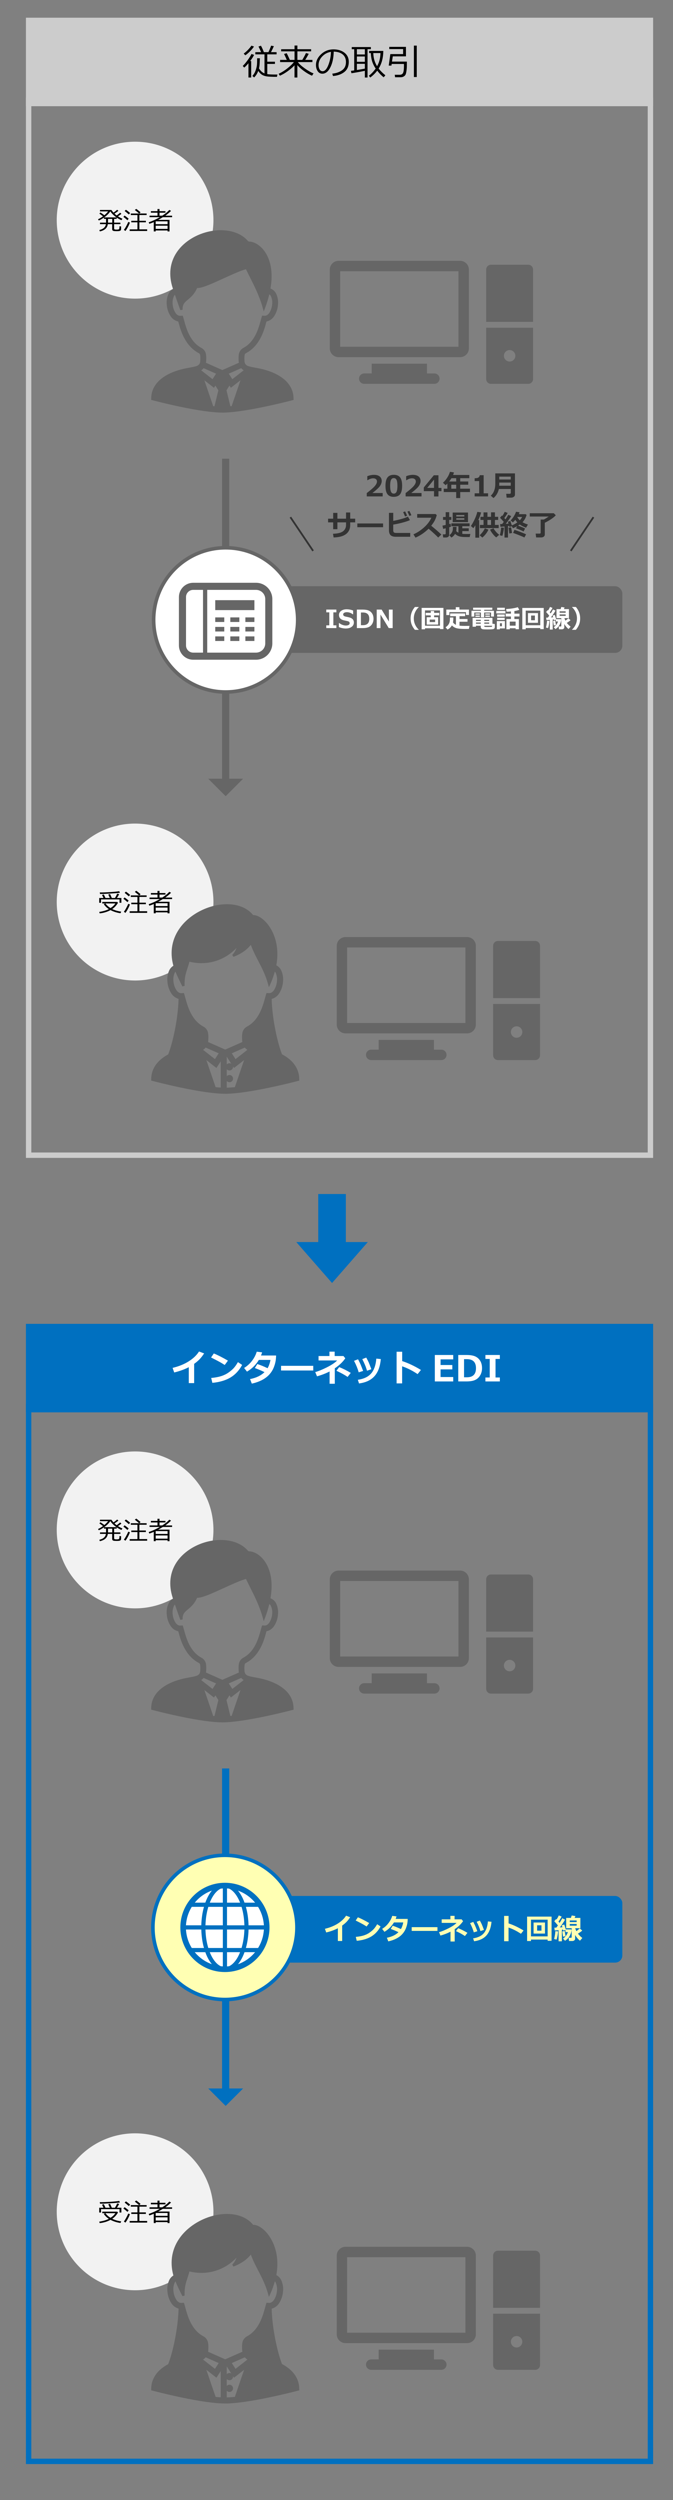 <?xml version="1.0" encoding="UTF-8"?>
<svg id="_レイヤー_1" data-name="レイヤー 1" xmlns="http://www.w3.org/2000/svg" viewBox="0 0 375 1391.13">
  <rect x="0" y="0" width="375" height="1391.13" fill="#808080" stroke="none"/>
  <defs>
    <style>
      .cls-1 {
        fill: #ccc;
      }

      .cls-1, .cls-2, .cls-3, .cls-4, .cls-5, .cls-6, .cls-7, .cls-8, .cls-9 {
        stroke-miterlimit: 10;
      }

      .cls-1, .cls-4, .cls-5, .cls-9 {
        stroke-width: 3px;
      }

      .cls-1, .cls-5 {
        stroke: #ccc;
      }

      .cls-10, .cls-9 {
        fill: #0070c0;
      }

      .cls-11, .cls-2 {
        fill: #fff;
      }

      .cls-12 {
        fill: #333;
      }

      .cls-2, .cls-7 {
        stroke-width: 2px;
      }

      .cls-2, .cls-8 {
        stroke: #666;
      }

      .cls-3 {
        stroke: #333;
      }

      .cls-3, .cls-4, .cls-5, .cls-6, .cls-8 {
        fill: none;
      }

      .cls-4, .cls-6, .cls-7, .cls-9 {
        stroke: #0070c0;
      }

      .cls-13, .cls-7 {
        fill: #ffffb3;
      }

      .cls-6, .cls-8 {
        stroke-width: 4px;
      }

      .cls-14 {
        fill: #666;
      }

      .cls-15 {
        fill: #f2f2f2;
      }
    </style>
  </defs>
  <rect class="cls-14" x="144.3" y="326.2" width="202.47" height="37.09" rx="4" ry="4"/>
  <rect class="cls-1" x="15.95" y="11.35" width="346.47" height="46.25"/>
  <rect class="cls-5" x="15.95" y="55.85" width="346.47" height="586.95"/>
  <g>
    <path d="M138.44,43.13v-7.96c-.88,1.06-1.67,1.88-2.36,2.44l-.82-.92c.83-.78,1.73-1.84,2.71-3.18s1.7-2.5,2.16-3.47l1.44,.5c-.47,.99-1.2,2.13-2.18,3.43h.57v9.16h-1.51Zm-1.76-12.36l-.88-.94c.98-.74,1.85-1.53,2.63-2.37,.78-.85,1.33-1.53,1.66-2.06l1.43,.49c-.57,.87-1.32,1.77-2.27,2.72s-1.8,1.67-2.57,2.16Zm7.63,7.28c.83,1.4,1.85,2.34,3.07,2.81v-10.62h-5.1v-1.22h3.22c-.54-1.26-1.03-2.31-1.47-3.14l1.37-.45c.48,.83,1.03,2.03,1.64,3.59h2.53c.66-1.41,1.17-2.62,1.5-3.61l1.53,.28c-.5,1.15-1.04,2.26-1.6,3.33h3.11v1.22h-5.18v4.1h4.26v1.23h-4.26v5.67c.44,.07,.95,.12,1.55,.16s1.26,.06,1.99,.07c.73,0,1.43,0,2.12,0l-.28,1.29c-2.78,0-4.73-.09-5.85-.28s-2.04-.55-2.76-1.08c-.72-.53-1.32-1.18-1.8-1.95-.51,1.43-1.28,2.64-2.3,3.65l-.97-.85c.46-.51,.86-1.05,1.18-1.64s.62-1.32,.88-2.19c.26-.88,.42-1.64,.49-2.3,.07-.66,.1-1.6,.1-2.82v-.88h1.51c-.06,2.03-.12,3.34-.19,3.93s-.17,1.15-.29,1.7Z"/>
    <path d="M155.95,42.13l-.69-1.07c1.72-.79,3.39-1.84,5.01-3.13,1.62-1.29,2.77-2.42,3.47-3.38h-7.66v-1.22h3.73c-.7-1.57-1.21-2.67-1.53-3.29l1.47-.44c.41,.78,.99,2.02,1.75,3.73h2.62v-4.76h-7.45v-1.18h7.45v-2.06h1.59v2.06h7.65v1.18h-7.65v4.76h2.73c.9-1.5,1.59-2.78,2.04-3.82l1.54,.43c-.52,1.02-1.17,2.15-1.94,3.39h4v1.22h-8.11c.66,.97,1.94,2.13,3.83,3.49,1.89,1.35,3.53,2.29,4.91,2.8l-.86,1.3c-1.47-.63-2.99-1.52-4.57-2.67-1.57-1.15-2.77-2.24-3.59-3.27v6.94h-1.59v-6.8c-1.04,1.11-2.31,2.2-3.8,3.28-1.49,1.08-2.95,1.92-4.36,2.51Z"/>
    <path d="M185.54,42.29l-.38-1.32c2.1-.19,3.89-.8,5.38-1.83,1.49-1.03,2.23-2.56,2.23-4.61,0-1.82-.6-3.23-1.8-4.23s-2.88-1.52-5.02-1.58c-.07,3.5-.7,6.43-1.88,8.77s-2.67,3.52-4.45,3.52c-1.11,0-1.98-.47-2.61-1.41-.63-.94-.95-2.09-.95-3.44,0-2.23,.96-4.24,2.89-6.02,1.93-1.78,4.21-2.67,6.85-2.67,2.48,0,4.53,.62,6.13,1.86s2.41,2.93,2.41,5.08c0,2.45-.81,4.32-2.43,5.62-1.62,1.3-3.74,2.05-6.35,2.27Zm-1.13-13.44c-1.89,.29-3.51,1.14-4.87,2.56-1.36,1.42-2.04,3.03-2.04,4.82,0,.95,.2,1.76,.6,2.42,.4,.66,.95,.99,1.66,.99,1.22,0,2.28-1.14,3.18-3.41s1.4-4.74,1.47-7.38Z"/>
    <path d="M203.3,39.39c-2.33,.5-4.82,.95-7.47,1.36l-.28-1.32c.4-.04,1-.13,1.82-.25v-11.81h-1.37v-1.18h10.65v1.18h-1.86v15.77h-1.49v-3.75Zm-4.44-12.02v2.94h4.44v-2.94h-4.44Zm0,4.06v2.96h4.44v-2.96h-4.44Zm0,7.52c1.77-.28,3.25-.54,4.44-.77v-2.67h-4.44v3.44Zm12.13-.79c1.06,1.35,2.31,2.6,3.74,3.73l-.94,1.12c-1.24-.95-2.45-2.18-3.6-3.7-1.07,1.43-2.37,2.7-3.89,3.83l-.75-1.01c1.33-1,2.6-2.32,3.79-3.98-.71-1-1.31-2.15-1.8-3.47s-.8-3.04-.93-5.15h-.93v-1.2h7.9c-.03,3.83-.89,7.11-2.6,9.83Zm-.88-1.32c1.19-2.08,1.83-4.51,1.9-7.31h-4.01c.08,2.79,.79,5.22,2.11,7.31Z"/>
    <path d="M220.15,43l-.19-1.39h2.75c.9,0,1.53-.34,1.87-1.03,.34-.69,.51-2,.51-3.95,0-.1,0-.45-.02-1.04h-6.84l-.12,.92h-1.51l.9-6.41h7.12v-2.79h-7.72v-1.23h9.3v5.28h-7.34l-.45,2.92h8.3c0,1.48-.01,2.58-.04,3.32-.03,.74-.12,1.53-.27,2.39s-.34,1.45-.57,1.78c-.22,.33-.56,.61-1.01,.85-.45,.24-.96,.36-1.52,.36h-3.15Zm10.48-.14V25.38h1.59v17.49h-1.59Z"/>
  </g>
  <circle class="cls-15" cx="75.27" cy="122.51" r="43.66"/>
  <g>
    <path d="M55.64,128.78l-.29-.79c2.2-.51,3.42-1.6,3.67-3.27h-3.29v-.83h3.36c0-.12,0-.29,0-.51v-1.59h-1.16v-.74c-.98,.69-1.94,1.24-2.87,1.65l-.44-.7c.97-.43,1.9-.98,2.79-1.63-.44-.35-1.12-.85-2.04-1.5l.6-.64c1.03,.7,1.76,1.21,2.19,1.55,.92-.79,1.62-1.51,2.08-2.15h-4.53v-.8h6.37c.25,.42,.64,.92,1.16,1.48,.8-.52,1.47-1.05,2.02-1.59l.71,.58c-.52,.45-1.25,.97-2.18,1.57,.41,.39,.82,.74,1.22,1.03,.89-.66,1.53-1.17,1.91-1.55l.73,.62c-.47,.41-1.12,.88-1.93,1.42,.76,.49,1.6,.93,2.51,1.32l-.57,.81c-.88-.36-1.76-.85-2.65-1.45v.72h-1.42v2.1h3.5v.83h-3.5v2.44c0,.22,.08,.38,.25,.47,.17,.09,.54,.14,1.11,.14s.97-.04,1.14-.12,.29-.22,.37-.42c.07-.2,.11-.65,.11-1.34l.9,.1v1.49c0,.32-.1,.57-.29,.75-.19,.18-.46,.29-.82,.34-.35,.04-.8,.06-1.34,.06-.25,0-.65-.01-1.19-.04-.54-.03-.9-.15-1.07-.35-.17-.2-.26-.48-.26-.82v-2.69h-2.43c-.28,2.13-1.77,3.48-4.47,4.05Zm2.42-7.8h6.84c-1.52-1.07-2.66-2.2-3.44-3.4-.7,1.13-1.84,2.26-3.4,3.4Zm2.12,.81v1.73c0,.09,0,.21,0,.37h2.37v-2.1h-2.36Z"/>
    <path d="M70.98,122.55c-.56-.56-1.3-1.18-2.23-1.86l.68-.74c.91,.64,1.66,1.23,2.26,1.76l-.7,.84Zm-1.09,5.98l-.87-.62c.36-.43,.79-1.1,1.28-2,.49-.9,.88-1.7,1.16-2.41l.92,.33c-.2,.64-.54,1.43-1.04,2.37s-.98,1.72-1.45,2.32Zm1.89-9.19c-.85-.77-1.63-1.41-2.32-1.93l.72-.7c.92,.65,1.69,1.26,2.32,1.83l-.72,.8Zm.47,9.19v-.9h4.33v-3.92h-3.42v-.85h3.42v-3.2h-3.7v-.85h4.61c-.35-.35-1.14-1-2.36-1.96l.79-.63c.6,.42,1.41,1.06,2.41,1.91l-.75,.67h4.12v.85h-4.04v3.2h3.61v.85h-3.61v3.92h4.34v.9h-9.75Z"/>
    <path d="M93.38,128.24h-6.63v.54h-1.07v-5.18c-.71,.31-1.53,.62-2.46,.94l-.37-.83c2.11-.72,4.19-1.68,6.24-2.87h-5.76v-.83h4.43v-1.66h-3.68v-.85h3.68v-1.2h1.11v1.2h3.32v.85h-3.32v1.66h1.56c1.74-1.13,3.04-2.2,3.91-3.21l.96,.54c-.69,.72-1.7,1.58-3.03,2.56l-.16,.12h3.78v.83h-5.16c-.97,.6-1.84,1.1-2.62,1.51h6.34v6.43h-1.08v-.54Zm0-3.49v-1.6h-6.63v1.6h6.63Zm-6.63,2.63h6.63v-1.8h-6.63v1.8Z"/>
  </g>
  <circle class="cls-15" cx="75.27" cy="501.93" r="43.66"/>
  <g>
    <path d="M61.6,506.4c-1.82,1-3.84,1.61-6.05,1.84l-.26-.81c2.17-.33,3.96-.85,5.37-1.57-1.15-.73-2.09-1.65-2.83-2.76l.76-.38h-1.59v-.85h8.24l.51,.44c-.81,1.44-1.88,2.62-3.22,3.53,1.45,.7,3.13,1.18,5.04,1.44l-.47,.88c-2.01-.29-3.85-.87-5.52-1.74Zm-3.94-6.73c-.37-.82-.64-1.37-.81-1.65l.96-.34c.37,.71,.69,1.38,.96,2h2.47s-.31-.67-.9-1.91l.98-.29c.25,.53,.58,1.26,1,2.2h1.73c.48-.77,.9-1.57,1.25-2.41l1.1,.31c-.45,.83-.88,1.52-1.27,2.1h2.5v2.67h-1.03v-1.89h-10.31v1.89h-1v-2.67h2.34Zm-1.91-2.23l-.17-.85c1.42,.03,3.32-.03,5.72-.18,2.4-.15,4.1-.32,5.12-.52l.4,.89c-.86,.12-2.65,.27-5.37,.43-2.73,.16-4.59,.24-5.61,.24h-.09Zm5.82,7.85c1.21-.74,2.11-1.6,2.71-2.58h-5.53c.67,.98,1.61,1.84,2.82,2.58Z"/>
    <path d="M70.98,501.98c-.56-.56-1.3-1.18-2.23-1.86l.68-.74c.91,.64,1.66,1.23,2.26,1.76l-.7,.84Zm-1.09,5.98l-.87-.62c.36-.43,.79-1.1,1.28-2,.49-.9,.88-1.7,1.16-2.41l.92,.33c-.2,.64-.54,1.43-1.04,2.37s-.98,1.72-1.45,2.32Zm1.89-9.19c-.85-.77-1.63-1.41-2.32-1.93l.72-.7c.92,.65,1.69,1.26,2.32,1.83l-.72,.8Zm.47,9.19v-.9h4.33v-3.92h-3.42v-.85h3.42v-3.2h-3.7v-.85h4.61c-.35-.35-1.14-1-2.36-1.96l.79-.63c.6,.42,1.41,1.06,2.41,1.91l-.75,.67h4.12v.85h-4.04v3.2h3.61v.85h-3.61v3.92h4.34v.9h-9.75Z"/>
    <path d="M93.38,507.67h-6.63v.54h-1.07v-5.18c-.71,.31-1.53,.62-2.46,.94l-.37-.83c2.11-.72,4.19-1.68,6.24-2.87h-5.76v-.83h4.43v-1.66h-3.68v-.85h3.68v-1.2h1.11v1.2h3.32v.85h-3.32v1.66h1.56c1.74-1.13,3.04-2.2,3.91-3.21l.96,.54c-.69,.72-1.7,1.58-3.03,2.56l-.16,.12h3.78v.83h-5.16c-.97,.6-1.84,1.1-2.62,1.51h6.34v6.43h-1.08v-.54Zm0-3.49v-1.6h-6.63v1.6h6.63Zm-6.63,2.63h6.63v-1.8h-6.63v1.8Z"/>
  </g>
  <g>
    <path class="cls-14" d="M123.84,229.58c-5.37,0-13.46-1.14-24.06-3.38-7.85-1.66-14.23-3.34-14.29-3.36l-1.27-.34,.05-1.31c.14-4.01,2.07-7.62,5.58-10.43,2.77-2.22,6.43-3.95,10.89-5.15,1.85-.5,3.53-.8,5.01-1.07,1.43-.26,2.67-.49,3.58-.8,.71-.2,1.29-.58,1.72-1.12,.38-.52,.56-1.31,.57-2.45,.05-.92,.01-1.82-.12-2.7-.07-.43-.36-.8-.78-.97-7.81-4.2-10.14-12.93-11.26-17.13l-.13-.48c-1.75-.37-3.29-1.42-4.26-2.94-1.22-1.85-1.96-4-2.13-6.21-.27-2.14,.07-4.34,.99-6.32,.56-1.1,1.42-1.99,2.48-2.56-.23-.71-.43-1.37-.58-1.9-2.01-7.25-.83-14.04,3.41-19.64,5.14-6.78,14.45-11.19,23.72-11.22,6.56,0,11.93,2.15,15.24,6.06,.17,.08,.34,.17,.51,.26h.07c2.03,0,5.18,1.18,7.94,4.5,2.41,2.91,6.1,9.55,3.99,21.63,1.37,.52,2.5,1.53,3.16,2.86,.93,2,1.28,4.2,1,6.37-.17,2.18-.91,4.34-2.13,6.19-.97,1.51-2.51,2.57-4.26,2.93l-.13,.48c-1.12,4.2-3.45,12.94-11.2,17.1-.48,.2-.77,.57-.84,1.01-.13,.87-.17,1.77-.12,2.66,0,1.18,.19,1.96,.59,2.51,.41,.51,1,.9,1.66,1.08,.95,.33,2.19,.56,3.62,.82,1.48,.27,3.16,.58,5.01,1.07,4.46,1.2,8.13,2.93,10.89,5.15,3.51,2.81,5.44,6.42,5.58,10.44l.05,1.31-1.27,.33c-.06,.02-6.49,1.7-14.38,3.36-10.66,2.24-18.78,3.38-24.15,3.38Zm-4.34-3.5l2.17-8.88-1.65-2.63-.79,1.22-5.36-4.19,4.93,14.42c.24,.02,.47,.04,.7,.06Zm8.86-.02c.23-.02,.47-.04,.71-.07l4.93-14.4-5.36,4.19-.79-1.22-1.65,2.63,2.16,8.86Zm-9.94-15.07l1.98-3.06-6.93-3.06c-.4,.46-.86,.86-1.37,1.19l6.32,4.94Zm11.03,0l6.32-4.94c-.51-.32-.98-.72-1.37-1.19l-6.93,3.06,1.98,3.06Zm-5.51-5.09l9.15-4.04c-.09-.56-.14-1.12-.14-1.68-.07-1.1-.01-2.24,.19-3.37,.34-1.42,1.25-2.58,2.51-3.24,6.37-3.43,8.39-10.8,9.6-15.21,.15-.55,.29-1.05,.42-1.48l.37-1.24,1.44,.07c.99,0,1.82-.52,2.59-1.63,.88-1.38,1.43-2.99,1.57-4.65,.2-1.58-.03-3.15-.67-4.57-.19-.45-.51-.83-.91-1.08-.64,2.61-1.44,5.19-2.4,7.7l-.71,1.86-.52-1.92c-1.76-6.47-4.8-12.47-7.24-17.3-.78-1.55-1.53-3.02-2.13-4.32-3.1,.82-7.85,3-12.46,5.1-6.04,2.76-11.74,5.37-14.47,5.37,0,0-.2,0-.29,0-1.52,3.44-3.49,5.09-5.1,6.43-1.87,1.56-3.11,2.6-2.99,5.63l-1.26,.25s-1.64-4.49-3.02-8.54c-.25,.23-.45,.51-.59,.83-.63,1.43-.86,3-.67,4.55,.14,1.68,.68,3.3,1.58,4.7,.76,1.09,1.59,1.61,2.58,1.61l1.45-.07,.37,1.24c.13,.43,.27,.93,.42,1.48,1.21,4.41,3.23,11.79,9.61,15.22,1.25,.65,2.16,1.81,2.49,3.19,.2,1.17,.27,2.32,.19,3.45,0,.53-.04,1.08-.14,1.63l9.15,4.04Z"/>
    <path class="cls-14" d="M122.99,128.74c-14.54,.05-31.65,11.52-26.51,30.04,.18,.66,.45,1.51,.74,2.42-1.17,.48-2.12,1.37-2.69,2.5-.87,1.87-1.2,3.95-.93,6,.17,2.11,.87,4.15,2.03,5.92,.95,1.48,2.49,2.47,4.23,2.72,1.08,3.9,3.06,13.25,11.12,17.58,.62,.26,1.06,.81,1.17,1.48,.13,.93,.18,1.86,.12,2.8,0,1.41-.28,2.27-.71,2.86-.52,.64-1.22,1.11-2.02,1.32-1.91,.67-4.98,.91-8.64,1.89-3.78,1.01-7.64,2.61-10.66,5.03-3.02,2.42-5.19,5.73-5.34,9.95l-.03,.79,.77,.2s6.34,1.68,14.26,3.35c7.92,1.68,17.41,3.36,23.92,3.36s16.04-1.69,24.01-3.36c7.97-1.68,14.35-3.35,14.35-3.35l.77-.2-.03-.79c-.15-4.22-2.32-7.53-5.34-9.95-3.02-2.42-6.88-4.01-10.66-5.03-3.66-.98-6.73-1.22-8.64-1.89-.79-.22-1.5-.68-2.02-1.32-.43-.59-.71-1.44-.71-2.86-.05-.93-.01-1.87,.12-2.8,.11-.66,.55-1.22,1.17-1.48,8.06-4.33,10.04-13.68,11.12-17.58,1.74-.25,3.29-1.24,4.24-2.72,1.17-1.77,1.86-3.8,2.03-5.92,.26-2.05-.06-4.13-.93-6-.67-1.34-1.88-2.32-3.32-2.7,3.49-18.72-6.59-26.16-11.42-25.93-.25-.13-.51-.26-.76-.39-3.39-4.08-8.9-5.96-14.83-5.94Zm14.44,20.31c2.39,5.27,7.21,13.29,9.63,22.21,1.04-2.73,1.9-5.52,2.55-8.36,.88,.24,1.61,.87,1.95,1.71,.68,1.53,.93,3.22,.72,4.89-.14,1.77-.72,3.48-1.68,4.97-.9,1.28-1.96,1.97-3.32,1.9l-.78-.04-.22,.75c-1.16,3.85-2.89,13.08-10.34,17.08-1.09,.57-1.88,1.58-2.17,2.77-.19,1.08-.25,2.17-.18,3.26,0,.69,.07,1.38,.22,2.06l-9.89,4.37-9.89-4.37c.15-.68,.23-1.37,.22-2.06,.07-1.09,.01-2.19-.18-3.26-.29-1.19-1.08-2.2-2.17-2.77-7.45-4.01-9.19-13.23-10.34-17.08l-.22-.75-.78,.04c-1.36,.07-2.42-.62-3.32-1.9-.96-1.49-1.54-3.2-1.68-4.97-.21-1.66,.04-3.36,.72-4.89,.3-.69,.84-1.25,1.53-1.58,1.44,4.29,3.29,9.33,3.29,9.33-.24-6.3,5.19-5.1,8.34-12.81,3.7,1.1,20.75-8.85,27.97-10.5Zm-24.16,55.03l8.09,3.57-2.77,4.3-7.21-5.63-.17-.5c.78-.37,1.46-.92,1.98-1.61,.03-.04,.06-.08,.09-.13Zm21.34,0s.06,.08,.09,.13c.52,.69,1.2,1.25,1.98,1.61l-.17,.5-7.21,5.63-2.77-4.3,8.09-3.57Zm.72,5.68l-5.77,16.85c-.57,.06-1.14,.11-1.69,.16l-2.36-9.67,2.34-3.73,.96,1.48,6.52-5.1Zm-22.77,0l6.52,5.1,.96-1.48,2.34,3.73-2.36,9.68c-.55-.04-1.11-.1-1.68-.15l-5.78-16.88Z"/>
  </g>
  <path class="cls-14" d="M188.61,145.13c-2.67,.03-4.82,2.19-4.85,4.86v43.9c.03,2.67,2.19,4.82,4.86,4.85h67.8c2.67-.03,4.82-2.18,4.85-4.85v-43.9c-.03-2.67-2.18-4.83-4.85-4.86h-67.8Zm84.96,2.18c-1.47,0-2.66,1.19-2.67,2.66h0v29.13h26.13v-29.12c0-1.47-1.19-2.66-2.66-2.67h-20.81Zm-84.03,3.62h65.92v42.02h-65.92v-42.02Zm81.36,31.43v28.56c0,1.47,1.19,2.66,2.66,2.67h20.8c1.47,0,2.66-1.19,2.67-2.66h0v-28.57h-26.13Zm13.07,12.43c1.76,0,3.19,1.43,3.19,3.19s-1.43,3.19-3.19,3.19-3.19-1.43-3.19-3.19c0-1.76,1.43-3.19,3.19-3.19h0Zm-76.86,7.57v5.43h-4.12c-1.6-.02-2.92,1.26-2.94,2.86-.02,1.6,1.26,2.92,2.86,2.94,.03,0,.05,0,.08,0h39.04c1.6,0,2.9-1.29,2.9-2.89,0-1.6-1.29-2.9-2.89-2.9h-4.13v-5.43h-30.79Z"/>
  <path class="cls-14" d="M125.4,608.61c-5.58,0-14-1.18-25.01-3.51-8.16-1.73-14.8-3.48-14.86-3.49l-1.3-.34,.05-1.34c.15-4.17,2.15-7.91,5.79-10.83,1.14-.9,2.36-1.7,3.64-2.38,2.67-6.78,5.51-20,5.79-30.91-1.63-.47-3.06-1.52-3.98-2.94-1.27-1.92-2.03-4.16-2.21-6.45-.28-2.22,.07-4.5,1.03-6.56,.52-1.02,1.31-1.88,2.27-2.48-2.16-7.79-.77-15.25,4.02-21.56,5.77-7.59,16.15-12.68,25.85-12.68h.48c6.04,.11,11.02,2.26,14.09,6.06,.07,0,.13,0,.2,0,2.3,0,5.25,1.84,7.69,4.81,2.29,2.78,7.31,10.54,5.03,23.15,1.15,.59,2.09,1.53,2.67,2.69,.97,2.08,1.32,4.36,1.04,6.61-.18,2.27-.94,4.5-2.21,6.43-.95,1.46-2.42,2.52-4.1,2.97,.29,10.84,3.11,24.01,5.76,30.79,1.33,.7,2.61,1.53,3.79,2.46,3.65,2.92,5.65,6.67,5.8,10.83l.05,1.35-1.3,.34c-.07,.02-6.75,1.77-14.95,3.49-11.08,2.33-19.52,3.51-25.1,3.51Zm.95-3.38c1.32-.03,2.83-.13,4.51-.29l5.16-15.07-5.62,4.39-.56-.86c.01,.08,.02,.16,.02,.24,0,1.11-.9,2.01-2.01,2.01-.59,0-1.12-.26-1.49-.66v3.84c.37-.41,.9-.66,1.49-.66,1.11,0,2.01,.9,2.01,2.01,0,1.11-.9,2.01-2.01,2.01-.59,0-1.12-.26-1.49-.66v3.71Zm-6.21-.28c.99,.1,1.95,.17,2.85,.22v-14.61l-2.39,3.7-5.62-4.39,5.16,15.08Zm6.21-12.65c.37-.41,.9-.66,1.49-.66,.38,0,.74,.11,1.05,.3l-2.54-3.94v4.3Zm4.88-2.96l6.62-5.17c-.55-.34-1.05-.77-1.46-1.26l-7.24,3.2,2.09,3.23Zm-11.46,0l2.09-3.23-7.25-3.2c-.42,.5-.92,.92-1.46,1.26l6.62,5.17Zm5.73-5.31l9.54-4.21c-.1-.58-.15-1.17-.15-1.76-.08-1.14-.01-2.33,.19-3.5,.35-1.47,1.29-2.67,2.59-3.35,6.63-3.57,8.74-11.25,10-15.84,.16-.57,.3-1.09,.43-1.54l.38-1.27,1.48,.07c1.04,0,1.91-.54,2.72-1.7,.92-1.44,1.49-3.12,1.63-4.85,.21-1.64-.04-3.28-.7-4.77-.12-.26-.27-.5-.46-.71-.67,2.43-1.53,4.81-2.57,7.1l-.75,1.64-.47-1.73c-1.36-4.99-3.42-8.96-5.41-12.8-1.48-2.85-3.01-5.79-4.19-9.07-2.25,2.86-5.43,5.05-9.66,6.68l-.7-1.05c1.06-1.12,1.87-2.46,2.37-3.91-4.98,5.35-12.07,8.48-19.44,8.48h-.17c-.34,0-.68,0-1.02-.02-1.88-.08-3.75-.34-5.58-.79-.35,1.35-.73,2.51-1.1,3.64-.91,2.76-1.69,5.14-1.61,9.2,0,.19,0,.39,.02,.59l-1.22,.33s-2.31-4.38-3.88-8.23c-.17,.2-.32,.43-.43,.67-.66,1.48-.9,3.12-.69,4.73,.14,1.76,.71,3.44,1.65,4.9,.8,1.14,1.66,1.68,2.71,1.68l1.48-.07,.38,1.27c.13,.45,.28,.97,.43,1.54,1.26,4.59,3.37,12.27,10.01,15.84,1.29,.67,2.23,1.88,2.58,3.3,.21,1.21,.28,2.4,.2,3.58,0,.55-.04,1.14-.14,1.72l9.54,4.21Z"/>
  <path class="cls-14" d="M192.49,521.41c-2.67,.03-4.82,2.19-4.85,4.86v43.9c.03,2.67,2.19,4.82,4.86,4.85h67.8c2.67-.03,4.82-2.18,4.85-4.85v-43.9c-.03-2.67-2.18-4.83-4.85-4.86h-67.8Zm84.96,2.18c-1.47,0-2.66,1.19-2.67,2.66h0v29.13h26.13v-29.12c0-1.47-1.19-2.66-2.66-2.67h-20.81Zm-84.03,3.62h65.92v42.02h-65.92v-42.02Zm81.36,31.43v28.56c0,1.47,1.19,2.66,2.66,2.67h20.8c1.47,0,2.66-1.19,2.67-2.66h0v-28.57h-26.13Zm13.07,12.43c1.76,0,3.19,1.43,3.19,3.19s-1.43,3.19-3.19,3.19-3.19-1.43-3.19-3.19c0-1.76,1.43-3.19,3.19-3.19h0Zm-76.86,7.57v5.43h-4.12c-1.6-.02-2.92,1.26-2.94,2.86-.02,1.6,1.26,2.92,2.86,2.94,.03,0,.05,0,.08,0h39.04c1.6,0,2.9-1.29,2.9-2.89,0-1.6-1.29-2.9-2.89-2.9h-4.13v-5.43h-30.79Z"/>
  <g>
    <path class="cls-11" d="M187.43,349.5h-5.62v-1.54h1.68v-7.23h-1.68v-1.54h5.62v1.54h-1.68v7.23h1.68v1.54Z"/>
    <path class="cls-11" d="M188.83,348.89v-2.18h.23c.51,.42,1.1,.75,1.76,1s1.3,.37,1.91,.37,1.14-.11,1.53-.34c.39-.23,.58-.54,.58-.95,0-.31-.09-.56-.28-.75s-.53-.34-1.05-.46c-.37-.07-1-.2-1.89-.4-.89-.2-1.57-.55-2.04-1.06-.47-.5-.7-1.15-.7-1.93,0-.93,.4-1.69,1.2-2.28,.8-.59,1.82-.88,3.08-.88s2.47,.23,3.6,.7v2.08h-.23c-.96-.77-2.05-1.16-3.29-1.16-.59,0-1.07,.11-1.45,.33-.38,.22-.57,.52-.57,.9,0,.32,.11,.58,.33,.77,.22,.19,.59,.35,1.11,.47,.52,.1,1.11,.22,1.75,.38,.64,.16,1.12,.33,1.44,.53,.32,.2,.57,.41,.76,.64,.19,.23,.33,.49,.42,.77,.09,.28,.14,.59,.14,.94,0,1-.41,1.81-1.23,2.42-.82,.61-1.9,.92-3.25,.92s-2.6-.27-3.86-.81Z"/>
    <path class="cls-11" d="M198.85,349.5v-10.3h3.22c1.46,0,2.6,.19,3.41,.56,.82,.37,1.46,.95,1.93,1.72s.71,1.73,.71,2.88c0,1.04-.25,1.96-.73,2.79-.49,.82-1.15,1.42-1.97,1.79s-1.93,.56-3.32,.56h-3.25Zm2.26-8.68v7.06h1.11c2.37,0,3.55-1.18,3.55-3.54s-1.18-3.52-3.55-3.52h-1.11Z"/>
    <path class="cls-11" d="M218.79,349.5h-2.17l-4.62-7.55v7.55h-2.09v-10.3h2.73l4.06,6.66v-6.66h2.09v10.3Z"/>
    <path class="cls-11" d="M233.29,350.47h-2.11c-.8-.96-1.38-1.91-1.75-2.84-.43-1.06-.64-2.24-.64-3.53,0-2.34,.8-4.46,2.39-6.35h2.11v.15c-.77,.7-1.39,1.53-1.86,2.49-.57,1.16-.86,2.4-.86,3.71s.29,2.57,.86,3.73c.47,.95,1.09,1.78,1.86,2.49v.15Z"/>
    <path class="cls-11" d="M245.16,349.6h-8.35v.57h-1.87v-11.92h12.14v11.81h-1.92v-.47Zm-8.35-1.43h8.35v-8.52h-8.35v8.52Zm.95-.62v-4.1h2.27v-1.03h-2.84v-1.4h2.84v-1.03h1.86v1.03h2.87v1.4h-2.87v1.03h2.24v4.1h-6.37Zm1.68-1.4h3.01v-1.39h-3.01v1.39Z"/>
    <path class="cls-11" d="M252.6,343.62v.14c0,1.11-.07,1.96-.2,2.54,.4,.61,.95,1.07,1.65,1.38v-4.81h-3.21v-1.52h8.33v1.52h-3.13v1.58h4.45v1.51h-4.45v2.19c.77,.1,1.69,.14,2.77,.14h.4s.4-.01,.4-.01h.4s.4,0,.4,0h.4s.4-.01,.4-.01h.4s-.36,1.7-.36,1.7h-1.05c-1.2,0-2.12,0-2.76-.03-.64-.02-1.35-.08-2.15-.2-.8-.11-1.48-.32-2.04-.62-.57-.3-1.05-.68-1.45-1.14-.59,1.06-1.42,1.83-2.47,2.33l-1.06-1.3c.66-.42,1.16-.86,1.5-1.34,.34-.47,.58-.96,.72-1.46,.14-.5,.21-1.22,.21-2.17,0-.14,0-.28,0-.43h1.92Zm8.7-1.43h-1.67v-1.58h-9.23v1.64h-1.7v-3.06h5.26v-1.33h2.02v1.33h5.31v2.99Z"/>
    <path class="cls-11" d="M275.22,343.09h-1.59v-2.25h-3.85v2.69h-1.81v-2.69h-3.69v2.25h-1.56v-3.23h5.25v-.56h-4.35v-1.16h10.7v1.16h-4.53v.56h5.44v3.23Zm-7.33,5.1h-2.7v.55h-1.85v-4.93h11.05v3.24l1.32,.19v1.66c0,.27-.06,.5-.17,.69-.11,.18-.28,.32-.49,.42-.22,.09-.64,.16-1.26,.19-.62,.03-1.32,.04-2.1,.04-1.38,0-2.25-.03-2.63-.09-.38-.06-.67-.21-.87-.44-.21-.24-.31-.52-.31-.85v-.66Zm-.53-6.16h-2.45v-.68h2.45v.68Zm0,1.22h-2.45v-.7h2.45v.7Zm-2.14,2.28h2.67v-.66h-2.67v.66Zm2.67,.87h-2.67v.67h2.67v-.67Zm1.95-.87h2.74v-.66h-2.74v.66Zm2.74,.87h-2.74v.67h2.74v-.67Zm1.66,1.79h-4.4v.23c0,.22,.11,.36,.33,.4s.72,.06,1.5,.06c.41,0,.85,0,1.33-.03s.76-.04,.85-.05,.17-.06,.24-.13c.07-.07,.12-.22,.15-.47Zm-1.29-6.16h-2.54v-.68h2.54v.68Zm0,1.22h-2.54v-.7h2.54v.7Z"/>
    <path class="cls-11" d="M281.62,341.33h-5.08v-1.37h5.08v1.37Zm-.29,8.35h-2.83v.51h-1.66v-4.59h4.49v4.09Zm-.04-10.29h-4.27v-1.22h4.27v1.22Zm-.07,3.74h-4.19v-1.2h4.19v1.2Zm0,1.83h-4.19v-1.2h4.19v1.2Zm-1.54,3.51v-1.67h-1.12v1.67h1.12Zm7.62,1.12h-3.25v.57h-1.87v-5.7h2.52v-1.43h-2.93v-1.57h2.93v-1.23c-.9,.09-1.7,.14-2.41,.15l-.3-1.48c2.68-.15,4.86-.49,6.53-1.02l.83,1.46c-.81,.3-1.72,.52-2.73,.66v1.46h2.84v1.57h-2.84v1.43h2.5v5.67h-1.82v-.55Zm-3.25-1.44h3.25v-2.27h-3.25v2.27Z"/>
    <path class="cls-11" d="M301.05,349.46h-8.12v.72h-1.89v-11.89h11.92v11.79h-1.91v-.62Zm-8.12-1.54h8.12v-8.15h-8.12v8.15Zm6.82-1.37h-5.56v-5.39h5.56v5.39Zm-1.7-1.42v-2.62h-2.12v2.62h2.12Z"/>
    <path class="cls-11" d="M306.14,345.48c-.15,1.69-.4,3.03-.77,4.01l-1.16-.29c.36-1.51,.56-2.78,.6-3.81l1.33,.09Zm1.83,4.84h-1.59v-5.43c-.77,.07-1.4,.12-1.89,.14l-.16-1.35c.23,0,.55,0,.96-.02,.22-.31,.48-.67,.77-1.08-.64-.77-1.23-1.46-1.78-2.04l.91-1.07,.21,.23c.47-.73,.83-1.4,1.07-1.99l1.39,.56c-.42,.82-.94,1.63-1.55,2.43,.07,.08,.26,.3,.56,.66,.59-.93,1.01-1.67,1.26-2.25l1.39,.66c-.65,1.16-1.5,2.43-2.56,3.81,.51-.03,.94-.06,1.29-.1-.15-.51-.26-.84-.33-.96l1.21-.36c.18,.51,.43,1.29,.75,2.37h2.58l.27,.28c-.09,.93-.4,1.89-.94,2.87-.54,.98-1.3,1.77-2.28,2.38l-.94-1.07c1.22-.88,2-1.93,2.34-3.17h-1.16v-1l-1.07,.29c0-.08-.04-.24-.11-.49-.17,.03-.37,.06-.6,.09v5.62Zm1.82-2.5l-1.21,.24c-.21-1.24-.33-2.1-.36-2.56l1.16-.18c.04,.48,.17,1.32,.41,2.51Zm4.66,1.2c0,.34-.13,.61-.4,.83s-.57,.32-.91,.32h-1.67l-.16-1.57h1.09c.24,0,.36-.11,.36-.32v-4.33h-2.67v-5.02h2.3l.4-1.19,1.82,.31-.43,.88h2.83v5.02h-2.52c.15,.49,.34,.96,.57,1.42,.73-.53,1.28-.99,1.63-1.37l1.21,1.1c-.4,.4-1.09,.9-2.08,1.5,.49,.67,1.2,1.37,2.13,2.11l-1.15,1.33c-.94-.77-1.73-1.71-2.37-2.82v1.81Zm-2.62-8.07h3.36v-.79h-3.36v.79Zm3.36,.94h-3.36v.81h3.36v-.81Z"/>
    <path class="cls-11" d="M323.27,344.09c0,1.29-.21,2.47-.64,3.53-.37,.93-.95,1.88-1.75,2.84h-2.1v-.15c.77-.71,1.39-1.54,1.85-2.49,.57-1.16,.86-2.41,.86-3.73s-.29-2.55-.86-3.71c-.47-.96-1.09-1.79-1.85-2.49v-.15h2.1c1.6,1.89,2.39,4.01,2.39,6.35Z"/>
  </g>
  <g>
    <rect class="cls-10" x="177.33" y="664.4" width="15.38" height="30.06"/>
    <polygon class="cls-10" points="185.02 713.92 204.95 691.13 165.09 691.13 185.02 713.92"/>
  </g>
  <g>
    <line class="cls-8" x1="125.74" y1="255.24" x2="125.74" y2="434.61"/>
    <polygon class="cls-14" points="135.46 433.31 116.02 433.31 125.74 443.03 135.46 433.31"/>
  </g>
  <g>
    <g>
      <path class="cls-12" d="M213.24,276.22h-8.88v-1.85c2.24-1.71,3.75-3.03,4.53-3.95,.77-.93,1.16-1.75,1.16-2.47,0-.57-.19-1.02-.56-1.33-.37-.31-.88-.47-1.54-.47-.99,0-2.02,.35-3.09,1.05h-.2v-2.24c1.29-.49,2.52-.74,3.7-.74,1.39,0,2.46,.3,3.21,.91,.75,.61,1.13,1.46,1.13,2.55,0,.84-.31,1.74-.92,2.68-.61,.94-2.04,2.26-4.27,3.97h5.72v1.9Z"/>
      <path class="cls-12" d="M219.43,276.47c-1.6,0-2.77-.49-3.52-1.46-.75-.97-1.12-2.53-1.12-4.68s.38-3.68,1.12-4.66c.75-.98,1.92-1.47,3.52-1.47s2.77,.49,3.52,1.46,1.12,2.53,1.12,4.65-.37,3.73-1.12,4.69c-.75,.97-1.92,1.45-3.52,1.45Zm0-10.44c-.73,0-1.25,.34-1.57,1.03-.32,.69-.47,1.78-.47,3.29s.16,2.59,.48,3.28c.32,.69,.84,1.03,1.55,1.03s1.23-.35,1.55-1.05c.32-.7,.48-1.79,.48-3.28s-.16-2.59-.47-3.27c-.32-.68-.84-1.02-1.57-1.02Z"/>
      <path class="cls-12" d="M234.89,276.22h-8.88v-1.85c2.24-1.71,3.75-3.03,4.53-3.95,.77-.93,1.16-1.75,1.16-2.47,0-.57-.19-1.02-.56-1.33-.37-.31-.88-.47-1.54-.47-.99,0-2.02,.35-3.09,1.05h-.2v-2.24c1.29-.49,2.52-.74,3.7-.74,1.39,0,2.46,.3,3.21,.91,.75,.61,1.13,1.46,1.13,2.55,0,.84-.31,1.74-.92,2.68-.61,.94-2.04,2.26-4.27,3.97h5.72v1.9Z"/>
      <path class="cls-12" d="M245.98,273.3h-1.67v2.95h-2.47v-2.95h-5.69v-2.07l5.58-6.77h2.58v7.03h1.67v1.81Zm-4.14-1.81v-4.62l-3.81,4.62h3.81Z"/>
      <path class="cls-12" d="M261.87,273.8h-5.44v3.34h-2.24v-3.34h-6.93v-1.87h2.02v-2.86c-.31,.32-.63,.62-.98,.92l-1.5-1.36c.89-.79,1.69-1.73,2.39-2.82,.71-1.09,1.21-2.18,1.53-3.27l2.23,.34c-.16,.53-.32,1-.48,1.41h9.03v1.8h-5.07v1.83h4.48v1.8h-4.48v2.2h5.44v1.87Zm-10.32-7.7c-.39,.65-.82,1.26-1.27,1.83h3.91v-1.83h-2.64Zm-.08,5.83h2.72v-2.2h-2.72v2.2Z"/>
      <path class="cls-12" d="M271.97,276.22h-7.49v-1.72h2.52v-6.81h-2.52v-1.58c1,0,1.71-.15,2.12-.42,.41-.27,.65-.69,.72-1.27h2.18v10.08h2.47v1.72Z"/>
      <path class="cls-12" d="M286.94,275.22c0,.51-.21,.92-.64,1.23s-.91,.46-1.43,.46h-2.58l-.23-2.14h2.05c.1,0,.21-.05,.32-.15s.18-.2,.18-.29v-2.23h-6.64c-.22,1.01-.59,1.96-1.12,2.85-.53,.89-1.16,1.62-1.89,2.19l-1.49-1.33c.75-.7,1.3-1.44,1.64-2.22,.34-.78,.57-1.51,.69-2.2,.12-.69,.18-1.53,.18-2.54v-5.44h10.96v11.8Zm-2.34-4.95v-1.75h-6.4c0,.62-.02,1.2-.05,1.75h6.45Zm0-3.46v-1.59h-6.4v1.59h6.4Z"/>
      <path class="cls-12" d="M195.14,288.61h2.77v2.05h-2.77v1.45c0,2.21-.79,3.9-2.36,5.09-1.57,1.18-3.87,1.8-6.89,1.86l-.34-2.05c2.73-.09,4.62-.58,5.68-1.45,1.06-.87,1.59-2.02,1.59-3.44v-1.45h-4.82v3.8h-2.35v-3.8h-2.84v-2.05h2.84v-3.23h2.35v3.23h4.82v-3.45h2.32v3.45Z"/>
      <path class="cls-12" d="M213.46,293.36h-14.35v-2.08h14.35v2.08Z"/>
      <path class="cls-12" d="M228.61,298.68h-8.06c-1.33,0-2.3-.29-2.91-.88-.6-.59-.91-1.48-.91-2.69v-9.74h2.39v4.48c3.73-.74,6.46-1.53,8.17-2.37l1.14,1.92c-.75,.38-2.06,.83-3.94,1.34-1.88,.51-3.67,.9-5.38,1.17v3.16c0,.51,.11,.88,.33,1.12,.22,.24,.69,.36,1.41,.36h7.74v2.13Zm-1.77-11.72l-1.14,.44c-.43-1.06-.78-1.86-1.07-2.41l1.1-.43c.44,.84,.81,1.64,1.11,2.4Zm2.38-.28l-1.12,.41c-.34-.85-.7-1.65-1.08-2.4l1.08-.41c.38,.74,.76,1.54,1.12,2.39Z"/>
      <path class="cls-12" d="M245.92,297.43l-1.76,1.68c-.92-1-2.7-2.64-5.34-4.91-2.31,2.23-4.75,3.89-7.31,4.96l-1.14-1.84c1.99-.85,3.93-2.1,5.82-3.77,1.89-1.66,3.28-3.48,4.18-5.47h-7.91v-2.05h10.27l.64,.62c-.38,1.33-.8,2.42-1.28,3.26-.48,.85-1.08,1.72-1.81,2.63,2.25,1.83,4.13,3.46,5.65,4.9Z"/>
      <path class="cls-12" d="M251.31,293.05c-.25,.1-.58,.22-1.01,.36v4.1c0,.5-.17,.89-.5,1.16-.33,.27-.76,.41-1.27,.41h-1.57l-.24-1.74h1.11c.35,0,.52-.16,.52-.47v-2.91l-1.41,.34-.4-1.83c.43-.07,1.03-.19,1.8-.36v-2.82h-1.48v-1.62h1.48v-2.67h1.95v2.67h1.19v1.62h-1.19v2.34c.31-.09,.57-.17,.77-.24l.24,1.66Zm3.07,.11c-.03,1.32-.08,2.11-.16,2.35,.33,.37,.74,.67,1.23,.92v-3.62h-3.94v-1.6h10.14v1.6h-4.05v1.16h3.59v1.56h-3.59v1.52c.62,.06,1.45,.09,2.48,.09,.6,0,1.27,0,2-.03l-.37,1.73h-.92c-1.03,0-1.81-.01-2.33-.03-.52-.02-1.11-.08-1.75-.18s-1.24-.3-1.78-.58c-.54-.29-.99-.62-1.36-.99-.55,.93-1.25,1.61-2.08,2.06l-1.09-1.34c.48-.32,.88-.72,1.2-1.2,.32-.48,.53-.93,.62-1.34,.1-.41,.14-1.07,.14-1.97v-.1h2.02Zm6.39-2.62h-8.53v-5.34h8.53v5.34Zm-2.04-3.15v-.8h-4.48v.8h4.48Zm0,1.8v-.81h-4.48v.81h4.48Z"/>
      <path class="cls-12" d="M266.99,299.19h-2.12v-6.91c-.31,.51-.68,1.05-1.12,1.62l-1.38-1.23c.55-.72,1.2-1.85,1.95-3.38,.75-1.53,1.3-3.02,1.64-4.46l2.11,.3c-.37,1.5-.9,2.92-1.59,4.27h.52v9.77Zm5.15-4.48c-.32,.8-.79,1.59-1.41,2.38-.62,.79-1.28,1.47-1.96,2.03l-1.52-1.28c1.27-1.15,2.24-2.43,2.91-3.85l1.98,.72Zm5.72-.85h-10.45v-1.77h2.02v-2.77h-1.71v-1.75h1.71v-2.46h2.18v2.46h2v-2.49h2.17v2.49h1.8v1.75h-1.8v2.77h2.09v1.77Zm-6.26-1.77h2v-2.77h-2v2.77Zm6.58,5.48l-1.66,1.46c-.57-.37-1.23-1.02-1.97-1.96-.74-.93-1.23-1.73-1.48-2.39l1.94-.72c.11,.31,.47,.85,1.08,1.62s1.31,1.44,2.09,1.99Z"/>
      <path class="cls-12" d="M280.82,293.64c-.07,.75-.19,1.58-.38,2.5-.18,.91-.36,1.6-.54,2.04l-1.39-.34c.43-1.67,.67-3.1,.72-4.3l1.59,.1Zm2.22,5.47h-1.93v-6.16c-.95,.1-1.71,.16-2.26,.18l-.18-1.52c.36,0,.74,0,1.13-.02,.32-.41,.62-.81,.91-1.21-.68-.78-1.38-1.54-2.1-2.3l1.07-1.23c.06,.05,.14,.14,.25,.26,.55-.84,.98-1.61,1.29-2.32l1.65,.62c-.52,.96-1.14,1.9-1.87,2.83l.68,.75c.71-1.07,1.22-1.92,1.51-2.55l1.65,.75c-.79,1.33-1.79,2.76-3.02,4.3,.54-.04,1.04-.09,1.51-.13-.17-.56-.3-.91-.38-1.07l1.41-.39c.18,.48,.46,1.3,.84,2.44,1.2-.48,2.22-1.04,3.06-1.67-.43-.43-.8-.9-1.11-1.41-.4,.48-.85,.96-1.36,1.43l-1.28-1.09c.75-.75,1.39-1.58,1.92-2.49,.53-.9,.89-1.69,1.09-2.36l1.95,.3c-.09,.37-.22,.72-.38,1.05h3.85l.48,.46c-.46,1.57-1.22,2.91-2.28,4.03,.76,.45,1.77,.88,3.02,1.28l-1.04,1.75c-1.33-.45-2.5-1.04-3.52-1.77-.29,.22-.6,.43-.93,.64,1.74,.62,3.05,1.16,3.92,1.6l-.85,1.66c-.78-.44-2.18-1.03-4.19-1.79l.59-1.16c-.72,.42-1.49,.79-2.32,1.12l-.64-1.07-1.34,.34c-.01-.09-.06-.29-.14-.6-.25,.05-.46,.08-.65,.11v6.4Zm2.29-2.53l-1.52,.29c-.14-.9-.29-1.97-.45-3.21l1.45-.23,.52,3.15Zm7.81,.76l-.95,1.74c-1.04-.54-3.14-1.39-6.3-2.56l.78-1.7c.86,.27,2.02,.68,3.45,1.23,1.44,.55,2.44,.98,3.02,1.29Zm-3.51-7.84c.58-.6,1.01-1.21,1.3-1.84h-2.7l-.02,.05c.37,.66,.84,1.26,1.42,1.8Z"/>
      <path class="cls-12" d="M303.57,297.44c0,.47-.19,.86-.57,1.16-.38,.3-.84,.45-1.39,.45h-2.87l-.27-2.13h2.27c.12,0,.24-.04,.35-.13,.11-.09,.17-.19,.17-.3v-7.39h1.74c.83-.42,1.74-.98,2.73-1.68h-10.54v-1.83h13.38l1.12,1.11c-.53,.64-1.38,1.36-2.55,2.14-1.17,.79-2.37,1.47-3.57,2.04v6.57Z"/>
    </g>
    <line class="cls-3" x1="161.81" y1="287.77" x2="174.46" y2="306.54"/>
    <line class="cls-3" x1="330.68" y1="287.77" x2="318.03" y2="306.54"/>
  </g>
  <g>
    <circle class="cls-2" cx="125.74" cy="344.93" r="40.13"/>
    <g>
      <path class="cls-14" d="M142.66,324.28h-35.02c-4.38,0-7.95,3.57-7.95,7.95v26.92c0,4.38,3.57,7.95,7.95,7.95h35.02c5.01,0,9.09-4.08,9.09-9.09v-24.64c0-5.01-4.08-9.09-9.09-9.09Zm-29.54,38.87h-5.47c-2.21,0-4-1.79-4-4v-26.92c0-2.21,1.79-4,4-4h5.47v34.92h0Zm34.68-5.14c0,2.84-2.3,5.14-5.14,5.14h-27.19v-34.92h27.19c2.84,0,5.14,2.3,5.14,5.14v24.64Z"/>
      <rect class="cls-14" x="119.93" y="333.96" width="21.83" height="5.53"/>
      <rect class="cls-14" x="119.93" y="343.55" width="5.04" height="2.55"/>
      <rect class="cls-14" x="136.72" y="343.55" width="5.04" height="2.55"/>
      <rect class="cls-14" x="128.33" y="343.55" width="5.04" height="2.55"/>
      <rect class="cls-14" x="119.93" y="348.84" width="5.04" height="2.55"/>
      <rect class="cls-14" x="136.72" y="348.84" width="5.04" height="2.55"/>
      <rect class="cls-14" x="128.33" y="348.84" width="5.04" height="2.55"/>
      <rect class="cls-14" x="119.93" y="354.12" width="5.04" height="2.55"/>
      <rect class="cls-14" x="136.72" y="354.12" width="5.04" height="2.55"/>
      <rect class="cls-14" x="128.33" y="354.12" width="5.04" height="2.55"/>
    </g>
  </g>
  <rect class="cls-10" x="144.3" y="1054.99" width="202.47" height="37.09" rx="4" ry="4"/>
  <rect class="cls-9" x="15.95" y="738.14" width="346.47" height="46.25"/>
  <rect class="cls-4" x="15.95" y="782.65" width="346.47" height="586.95"/>
  <g>
    <path class="cls-11" d="M108.19,769.62h-3v-8.86c-2.43,1.24-5.13,2.22-8.12,2.94l-.9-2.56c3.44-.82,6.43-2.03,8.96-3.62,2.54-1.6,4.46-3.43,5.77-5.5l2.84,1.08c-1,1.5-1.93,2.67-2.79,3.51-.86,.83-1.78,1.59-2.77,2.29v10.72Z"/>
    <path class="cls-11" d="M127,757.12l-1.79,2.42c-.96-.62-1.82-1.14-2.56-1.56-.75-.42-2.43-1.3-5.05-2.62l1.54-2.24c2.04,.81,4.67,2.14,7.86,3.99Zm7.92,2.38c-1.65,3.05-3.81,5.38-6.47,6.98-2.66,1.6-6.03,2.6-10.11,3l-.66-2.73c2.23-.2,4.08-.54,5.57-1.02,1.48-.48,2.79-1.1,3.9-1.87,1.12-.77,2.07-1.56,2.85-2.35,.79-.8,1.65-1.99,2.58-3.57l2.34,1.56Z"/>
    <path class="cls-11" d="M153.84,754.27c-.03,1.15-.11,2.14-.25,2.98-.27,1.53-.71,2.94-1.3,4.24-.59,1.29-1.41,2.5-2.46,3.6s-2.37,2.07-3.97,2.89-3.45,1.46-5.55,1.93l-.98-2.54c3.42-.66,6.1-1.95,8.05-3.86-1.57-.78-3.36-1.53-5.36-2.27l1.36-2.24c1.73,.57,3.64,1.34,5.71,2.33,.74-1.24,1.28-2.78,1.62-4.62h-6.48c-1.63,2.72-3.83,4.9-6.61,6.52l-1.6-2.04c1.76-1.09,3.24-2.43,4.45-4.03,1.21-1.6,2.07-3.28,2.59-5.03l3,.38c-.27,.81-.48,1.39-.62,1.75h8.41Z"/>
    <path class="cls-11" d="M174.55,762.6h-17.94v-2.6h17.94v2.6Z"/>
    <path class="cls-11" d="M186.55,769.98h-2.9v-6.84c-2.06,1.07-4.39,1.97-7.01,2.71l-.99-2.37c1.73-.46,3.9-1.34,6.51-2.65s4.51-2.58,5.7-3.82h-10.36v-2.46h6.07v-2.44h2.9v2.44h4.9l1.02,1.26c-1.31,1.97-3.26,3.83-5.84,5.58v8.58Zm8.89-6.05l-1.76,2.26c-1.49-1.06-3.56-2.21-6.22-3.44l1.55-2.04c2.19,.88,4.33,1.96,6.43,3.22Z"/>
    <path class="cls-11" d="M202.33,762.85l-2.46,.78c-.57-2.04-1.43-4.18-2.6-6.42l2.23-.86c.38,.71,.74,1.44,1.1,2.19,.36,.75,.93,2.19,1.73,4.3Zm9.86-6.6c-.36,4.09-1.52,7.26-3.5,9.48-1.98,2.23-4.85,3.59-8.64,4.08l-.66-2.04c3.3-.47,5.77-1.64,7.4-3.51,1.63-1.87,2.6-4.63,2.9-8.27l2.5,.25Zm-5.26,5.64l-2.43,.84c-.55-2-1.43-4.15-2.63-6.46l2.2-.86c.62,1.11,1.05,1.95,1.3,2.51,.25,.56,.77,1.88,1.56,3.97Z"/>
    <path class="cls-11" d="M234.54,762.31l-1.85,2.31c-2.77-1.88-5.65-3.33-8.62-4.36v9.52h-3.08v-17.62h3.11v5.21c3.29,1.06,6.77,2.7,10.44,4.92Z"/>
    <path class="cls-11" d="M252.54,768.69h-10.25v-14.72h10.25v2.44h-7.05v3.14h6.55v2.43h-6.55v4.26h7.05v2.44Z"/>
    <path class="cls-11" d="M255.35,768.69v-14.72h4.6c2.08,0,3.71,.27,4.87,.8,1.17,.53,2.08,1.35,2.76,2.46,.67,1.11,1.01,2.48,1.01,4.11,0,1.48-.35,2.8-1.05,3.98-.7,1.17-1.64,2.03-2.81,2.56-1.17,.53-2.75,.8-4.75,.8h-4.64Zm3.22-12.4v10.09h1.58c3.38,0,5.07-1.69,5.07-5.06s-1.69-5.03-5.07-5.03h-1.58Z"/>
    <path class="cls-11" d="M278.51,768.69h-8.03v-2.2h2.4v-10.32h-2.4v-2.2h8.03v2.2h-2.4v10.32h2.4v2.2Z"/>
  </g>
  <circle class="cls-15" cx="75.27" cy="851.3" r="43.66"/>
  <g>
    <path d="M55.64,857.58l-.29-.79c2.2-.51,3.42-1.6,3.67-3.27h-3.29v-.83h3.36c0-.12,0-.29,0-.51v-1.59h-1.16v-.74c-.98,.69-1.94,1.24-2.87,1.65l-.44-.7c.97-.43,1.9-.97,2.79-1.63-.44-.35-1.12-.85-2.04-1.5l.6-.64c1.03,.7,1.76,1.21,2.19,1.55,.92-.79,1.62-1.51,2.08-2.15h-4.53v-.8h6.37c.25,.42,.64,.92,1.16,1.48,.8-.52,1.47-1.05,2.02-1.59l.71,.58c-.52,.45-1.25,.97-2.18,1.57,.41,.39,.82,.74,1.22,1.03,.89-.66,1.53-1.17,1.91-1.55l.73,.62c-.47,.41-1.12,.88-1.93,1.42,.76,.49,1.6,.93,2.51,1.32l-.57,.81c-.88-.37-1.76-.85-2.65-1.45v.72h-1.42v2.1h3.5v.83h-3.5v2.44c0,.22,.08,.38,.25,.47,.17,.09,.54,.14,1.11,.14s.97-.04,1.14-.12c.17-.08,.29-.22,.37-.42,.07-.2,.11-.65,.11-1.34l.9,.1v1.49c0,.32-.1,.57-.29,.75-.19,.18-.46,.29-.82,.34-.35,.04-.8,.06-1.34,.06-.25,0-.65-.01-1.19-.04-.54-.03-.9-.14-1.07-.35-.17-.2-.26-.47-.26-.82v-2.69h-2.43c-.28,2.13-1.77,3.48-4.47,4.05Zm2.42-7.8h6.84c-1.52-1.07-2.66-2.2-3.44-3.4-.7,1.13-1.84,2.26-3.4,3.4Zm2.12,.81v1.73c0,.09,0,.21,0,.37h2.37v-2.1h-2.36Z"/>
    <path d="M70.98,851.34c-.56-.56-1.3-1.18-2.23-1.86l.68-.74c.91,.64,1.66,1.23,2.26,1.76l-.7,.84Zm-1.09,5.98l-.87-.62c.36-.43,.79-1.1,1.28-2,.49-.9,.88-1.7,1.16-2.41l.92,.33c-.2,.64-.54,1.43-1.04,2.37s-.98,1.72-1.45,2.32Zm1.89-9.2c-.85-.77-1.63-1.41-2.32-1.93l.72-.7c.92,.65,1.69,1.26,2.32,1.83l-.72,.8Zm.47,9.2v-.9h4.33v-3.92h-3.42v-.86h3.42v-3.2h-3.7v-.85h4.61c-.35-.35-1.14-1-2.36-1.96l.79-.63c.6,.42,1.41,1.06,2.41,1.91l-.75,.67h4.12v.85h-4.04v3.2h3.61v.86h-3.61v3.92h4.34v.9h-9.75Z"/>
    <path d="M93.38,857.04h-6.63v.54h-1.07v-5.18c-.71,.31-1.53,.62-2.46,.94l-.37-.83c2.11-.72,4.19-1.68,6.24-2.87h-5.76v-.83h4.43v-1.66h-3.68v-.86h3.68v-1.2h1.11v1.2h3.32v.86h-3.32v1.66h1.56c1.74-1.12,3.04-2.2,3.91-3.21l.96,.54c-.69,.72-1.7,1.58-3.03,2.56l-.16,.12h3.78v.83h-5.16c-.97,.6-1.84,1.1-2.62,1.51h6.34v6.43h-1.08v-.54Zm0-3.49v-1.6h-6.63v1.6h6.63Zm-6.63,2.63h6.63v-1.8h-6.63v1.8Z"/>
  </g>
  <circle class="cls-15" cx="75.27" cy="1230.73" r="43.66"/>
  <g>
    <path d="M61.6,1235.19c-1.82,1-3.84,1.61-6.05,1.84l-.26-.81c2.17-.33,3.96-.86,5.37-1.57-1.15-.73-2.09-1.65-2.83-2.76l.76-.38h-1.59v-.85h8.24l.51,.44c-.81,1.44-1.88,2.62-3.22,3.53,1.45,.7,3.13,1.18,5.04,1.44l-.47,.88c-2.01-.29-3.85-.87-5.52-1.74Zm-3.94-6.73c-.37-.82-.64-1.37-.81-1.65l.96-.34c.37,.71,.69,1.38,.96,2h2.47s-.31-.68-.9-1.91l.98-.29c.25,.53,.58,1.26,1,2.2h1.73c.48-.77,.9-1.57,1.25-2.41l1.1,.31c-.45,.83-.88,1.53-1.27,2.1h2.5v2.67h-1.03v-1.89h-10.31v1.89h-1v-2.67h2.34Zm-1.91-2.23l-.17-.86c1.42,.03,3.32-.03,5.72-.18,2.4-.15,4.1-.32,5.12-.52l.4,.89c-.86,.12-2.65,.27-5.37,.43-2.73,.16-4.59,.24-5.61,.24h-.09Zm5.82,7.85c1.21-.74,2.11-1.6,2.71-2.58h-5.53c.67,.98,1.61,1.84,2.82,2.58Z"/>
    <path d="M70.98,1230.77c-.56-.56-1.3-1.18-2.23-1.86l.68-.74c.91,.64,1.66,1.23,2.26,1.76l-.7,.84Zm-1.09,5.98l-.87-.62c.36-.43,.79-1.1,1.28-2,.49-.9,.88-1.7,1.16-2.41l.92,.33c-.2,.64-.54,1.43-1.04,2.37s-.98,1.72-1.45,2.32Zm1.89-9.2c-.85-.77-1.63-1.41-2.32-1.93l.72-.7c.92,.65,1.69,1.26,2.32,1.83l-.72,.8Zm.47,9.2v-.9h4.33v-3.92h-3.42v-.86h3.42v-3.2h-3.7v-.85h4.61c-.35-.35-1.14-1-2.36-1.96l.79-.63c.6,.42,1.41,1.06,2.41,1.91l-.75,.67h4.12v.85h-4.04v3.2h3.61v.86h-3.61v3.92h4.34v.9h-9.75Z"/>
    <path d="M93.38,1236.47h-6.63v.54h-1.07v-5.18c-.71,.31-1.53,.62-2.46,.94l-.37-.83c2.11-.72,4.19-1.68,6.24-2.87h-5.76v-.83h4.43v-1.66h-3.68v-.86h3.68v-1.2h1.11v1.2h3.32v.86h-3.32v1.66h1.56c1.74-1.12,3.04-2.2,3.91-3.21l.96,.54c-.69,.72-1.7,1.58-3.03,2.56l-.16,.12h3.78v.83h-5.16c-.97,.6-1.84,1.1-2.62,1.51h6.34v6.43h-1.08v-.54Zm0-3.49v-1.6h-6.63v1.6h6.63Zm-6.63,2.63h6.63v-1.8h-6.63v1.8Z"/>
  </g>
  <g>
    <path class="cls-14" d="M123.84,958.38c-5.37,0-13.46-1.14-24.06-3.38-7.85-1.66-14.23-3.34-14.29-3.36l-1.27-.34,.05-1.31c.14-4.01,2.07-7.62,5.58-10.43,2.77-2.22,6.43-3.95,10.89-5.15,1.85-.5,3.53-.8,5.01-1.07,1.43-.26,2.67-.49,3.58-.8,.71-.2,1.29-.58,1.72-1.12,.38-.52,.56-1.31,.57-2.45,.05-.92,.01-1.82-.12-2.7-.07-.43-.36-.8-.78-.97-7.81-4.2-10.14-12.93-11.26-17.13l-.13-.48c-1.75-.37-3.29-1.42-4.26-2.94-1.22-1.85-1.96-4-2.13-6.21-.27-2.14,.07-4.34,.99-6.32,.56-1.1,1.42-1.99,2.48-2.56-.23-.71-.43-1.37-.58-1.9-2.01-7.25-.83-14.04,3.41-19.64,5.14-6.78,14.45-11.19,23.72-11.22,6.56,0,11.93,2.15,15.24,6.06,.17,.08,.34,.17,.51,.26h.07c2.03,0,5.18,1.18,7.94,4.5,2.41,2.91,6.1,9.55,3.99,21.63,1.37,.52,2.5,1.53,3.16,2.86,.93,2,1.28,4.2,1,6.37-.17,2.18-.91,4.34-2.13,6.19-.97,1.51-2.51,2.57-4.26,2.93l-.13,.48c-1.12,4.2-3.45,12.94-11.2,17.1-.48,.2-.77,.57-.84,1.01-.13,.87-.17,1.77-.12,2.66,0,1.18,.19,1.96,.59,2.51,.41,.51,1,.9,1.66,1.08,.95,.33,2.19,.56,3.62,.82,1.48,.27,3.16,.58,5.01,1.07,4.46,1.2,8.13,2.93,10.89,5.15,3.51,2.81,5.44,6.42,5.58,10.44l.05,1.31-1.27,.33c-.06,.02-6.49,1.7-14.38,3.36-10.66,2.24-18.78,3.38-24.15,3.38Zm-4.34-3.5l2.17-8.88-1.65-2.63-.79,1.22-5.36-4.19,4.93,14.42c.24,.02,.47,.04,.7,.06Zm8.86-.02c.23-.02,.47-.04,.71-.07l4.93-14.4-5.36,4.19-.79-1.22-1.65,2.63,2.16,8.86Zm-9.94-15.07l1.98-3.06-6.93-3.06c-.4,.46-.86,.86-1.37,1.19l6.32,4.94Zm11.03,0l6.32-4.94c-.51-.32-.98-.72-1.37-1.19l-6.93,3.06,1.98,3.06Zm-5.51-5.09l9.15-4.04c-.09-.56-.14-1.12-.14-1.68-.07-1.1-.01-2.24,.19-3.37,.34-1.42,1.25-2.58,2.51-3.24,6.37-3.43,8.39-10.8,9.6-15.21,.15-.55,.29-1.05,.42-1.48l.37-1.24,1.44,.07c.99,0,1.82-.52,2.59-1.63,.88-1.38,1.43-2.99,1.57-4.65,.2-1.58-.03-3.15-.67-4.57-.19-.45-.51-.83-.91-1.08-.64,2.61-1.44,5.19-2.4,7.7l-.71,1.86-.52-1.92c-1.76-6.47-4.8-12.47-7.24-17.3-.78-1.55-1.53-3.02-2.13-4.32-3.1,.82-7.85,3-12.46,5.1-6.04,2.76-11.74,5.37-14.47,5.37,0,0-.2,0-.29,0-1.52,3.44-3.49,5.09-5.1,6.43-1.87,1.56-3.11,2.6-2.99,5.63l-1.26,.25s-1.64-4.49-3.02-8.54c-.25,.23-.45,.51-.59,.83-.63,1.43-.86,3-.67,4.55,.14,1.68,.68,3.3,1.58,4.7,.76,1.09,1.59,1.61,2.58,1.61l1.45-.07,.37,1.24c.13,.43,.27,.93,.42,1.48,1.21,4.41,3.23,11.79,9.61,15.22,1.25,.65,2.16,1.81,2.49,3.19,.2,1.17,.27,2.32,.19,3.45,0,.53-.04,1.08-.14,1.63l9.15,4.04Z"/>
    <path class="cls-14" d="M122.99,857.53c-14.54,.05-31.65,11.52-26.51,30.04,.18,.66,.45,1.51,.74,2.42-1.17,.48-2.12,1.37-2.69,2.5-.87,1.87-1.2,3.95-.93,6,.17,2.11,.87,4.15,2.03,5.92,.95,1.48,2.49,2.47,4.23,2.72,1.08,3.9,3.06,13.25,11.12,17.58,.62,.26,1.06,.81,1.17,1.48,.13,.93,.18,1.86,.12,2.8,0,1.41-.28,2.27-.71,2.86-.52,.64-1.22,1.11-2.02,1.32-1.91,.67-4.98,.91-8.64,1.89-3.78,1.01-7.64,2.61-10.66,5.03s-5.19,5.73-5.34,9.95l-.03,.79,.77,.2s6.34,1.68,14.26,3.35c7.92,1.68,17.41,3.36,23.92,3.36s16.04-1.69,24.01-3.36,14.35-3.35,14.35-3.35l.77-.2-.03-.79c-.15-4.22-2.32-7.53-5.34-9.95s-6.88-4.01-10.66-5.03c-3.66-.98-6.73-1.22-8.64-1.89-.79-.22-1.5-.68-2.02-1.32-.43-.59-.71-1.44-.71-2.86-.05-.93-.01-1.87,.12-2.8,.11-.66,.55-1.22,1.17-1.48,8.06-4.33,10.04-13.68,11.12-17.58,1.74-.25,3.29-1.24,4.24-2.72,1.17-1.77,1.86-3.8,2.03-5.92,.26-2.05-.06-4.13-.93-6-.67-1.34-1.88-2.32-3.32-2.7,3.49-18.72-6.59-26.16-11.42-25.93-.25-.13-.51-.26-.76-.39-3.39-4.08-8.9-5.96-14.83-5.94Zm14.44,20.31c2.39,5.27,7.21,13.29,9.63,22.21,1.04-2.73,1.9-5.52,2.55-8.36,.88,.24,1.61,.87,1.95,1.71,.68,1.53,.93,3.22,.72,4.89-.14,1.77-.72,3.48-1.68,4.97-.9,1.28-1.96,1.97-3.32,1.9l-.78-.04-.22,.75c-1.16,3.85-2.89,13.08-10.34,17.08-1.09,.57-1.88,1.58-2.17,2.77-.19,1.08-.25,2.17-.18,3.26,0,.69,.07,1.38,.22,2.06l-9.89,4.37-9.89-4.37c.15-.68,.23-1.37,.22-2.06,.07-1.09,.01-2.19-.18-3.26-.29-1.19-1.08-2.2-2.17-2.77-7.45-4.01-9.19-13.23-10.34-17.08l-.22-.75-.78,.04c-1.36,.07-2.42-.62-3.32-1.9-.96-1.49-1.54-3.2-1.68-4.97-.21-1.66,.04-3.36,.72-4.89,.3-.69,.84-1.25,1.53-1.58,1.44,4.29,3.29,9.33,3.29,9.33-.24-6.3,5.19-5.1,8.34-12.81,3.7,1.1,20.75-8.85,27.97-10.5Zm-24.16,55.03l8.09,3.57-2.77,4.3-7.21-5.63-.17-.5c.78-.37,1.46-.92,1.98-1.61,.03-.04,.06-.08,.09-.13Zm21.34,0s.06,.08,.09,.13c.52,.69,1.2,1.25,1.98,1.61l-.17,.5-7.21,5.63-2.77-4.3,8.09-3.57Zm.72,5.68l-5.77,16.85c-.57,.06-1.14,.11-1.69,.16l-2.36-9.67,2.34-3.73,.96,1.48,6.52-5.1Zm-22.77,0l6.52,5.1,.96-1.48,2.34,3.73-2.36,9.68c-.55-.04-1.11-.1-1.68-.15l-5.78-16.88Z"/>
  </g>
  <path class="cls-14" d="M188.61,873.93c-2.67,.03-4.82,2.19-4.85,4.86v43.9c.03,2.67,2.19,4.82,4.86,4.85h67.8c2.67-.03,4.82-2.18,4.85-4.85v-43.9c-.03-2.67-2.18-4.83-4.85-4.86h-67.8Zm84.96,2.18c-1.47,0-2.66,1.19-2.67,2.66h0v29.13h26.13v-29.12c0-1.47-1.19-2.66-2.66-2.67h-20.81Zm-84.03,3.62h65.92v42.02h-65.92v-42.02Zm81.36,31.43v28.56c0,1.47,1.19,2.66,2.66,2.67h20.8c1.47,0,2.66-1.19,2.67-2.66h0v-28.57h-26.13Zm13.07,12.43c1.76,0,3.19,1.43,3.19,3.19s-1.43,3.19-3.19,3.19-3.19-1.43-3.19-3.19c0-1.76,1.43-3.19,3.19-3.19h0Zm-76.86,7.57v5.43h-4.12c-1.6-.02-2.92,1.26-2.94,2.86-.02,1.6,1.26,2.92,2.86,2.94,.03,0,.05,0,.08,0h39.04c1.6,0,2.9-1.29,2.9-2.89,0-1.6-1.29-2.9-2.89-2.9h-4.13v-5.43h-30.79Z"/>
  <path class="cls-14" d="M125.4,1337.4c-5.58,0-14-1.18-25.01-3.51-8.16-1.73-14.8-3.48-14.86-3.49l-1.3-.34,.05-1.34c.15-4.17,2.15-7.91,5.79-10.83,1.14-.9,2.36-1.7,3.64-2.38,2.67-6.78,5.51-20,5.79-30.91-1.63-.47-3.06-1.52-3.98-2.94-1.27-1.92-2.03-4.16-2.21-6.45-.28-2.22,.07-4.5,1.03-6.56,.52-1.02,1.31-1.88,2.27-2.48-2.16-7.79-.77-15.25,4.02-21.56,5.77-7.59,16.15-12.68,25.85-12.68h.48c6.04,.11,11.02,2.26,14.09,6.06,.07,0,.13,0,.2,0,2.3,0,5.25,1.84,7.69,4.81,2.29,2.78,7.31,10.54,5.03,23.15,1.15,.59,2.09,1.53,2.67,2.69,.97,2.08,1.32,4.36,1.04,6.61-.18,2.27-.94,4.5-2.21,6.43-.95,1.46-2.42,2.52-4.1,2.97,.29,10.84,3.11,24.01,5.76,30.79,1.33,.7,2.61,1.53,3.79,2.46,3.65,2.92,5.65,6.67,5.8,10.83l.05,1.35-1.3,.34c-.07,.02-6.75,1.77-14.95,3.49-11.08,2.33-19.52,3.51-25.1,3.51Zm.95-3.38c1.32-.03,2.83-.13,4.51-.29l5.16-15.07-5.62,4.39-.56-.86c.01,.08,.02,.16,.02,.24,0,1.11-.9,2.01-2.01,2.01-.59,0-1.12-.26-1.49-.66v3.84c.37-.41,.9-.66,1.49-.66,1.11,0,2.01,.9,2.01,2.01,0,1.11-.9,2.01-2.01,2.01-.59,0-1.12-.26-1.49-.66v3.71Zm-6.21-.28c.99,.1,1.95,.17,2.85,.22v-14.61l-2.39,3.7-5.62-4.39,5.16,15.08Zm6.21-12.65c.37-.41,.9-.66,1.49-.66,.38,0,.74,.11,1.05,.3l-2.54-3.94v4.3Zm4.88-2.96l6.62-5.17c-.55-.34-1.05-.77-1.46-1.26l-7.24,3.2,2.09,3.23Zm-11.46,0l2.09-3.23-7.25-3.2c-.42,.5-.92,.92-1.46,1.26l6.62,5.17Zm5.73-5.31l9.54-4.21c-.1-.58-.15-1.17-.15-1.76-.08-1.14-.01-2.33,.19-3.5,.35-1.47,1.29-2.67,2.59-3.35,6.63-3.57,8.74-11.25,10-15.84,.16-.57,.3-1.09,.43-1.54l.38-1.27,1.48,.07c1.04,0,1.91-.54,2.72-1.7,.92-1.44,1.49-3.12,1.63-4.85,.21-1.64-.04-3.28-.7-4.77-.12-.26-.27-.5-.46-.71-.67,2.43-1.53,4.81-2.57,7.1l-.75,1.64-.47-1.73c-1.36-4.99-3.42-8.96-5.41-12.8-1.48-2.85-3.01-5.79-4.19-9.07-2.25,2.86-5.43,5.05-9.66,6.68l-.7-1.05c1.06-1.12,1.87-2.46,2.37-3.91-4.98,5.35-12.07,8.48-19.44,8.48h-.17c-.34,0-.68,0-1.02-.02-1.88-.08-3.75-.34-5.58-.79-.35,1.35-.73,2.51-1.1,3.64-.91,2.76-1.69,5.14-1.61,9.2,0,.19,0,.39,.02,.59l-1.22,.33s-2.31-4.38-3.88-8.23c-.17,.2-.32,.43-.43,.67-.66,1.48-.9,3.12-.69,4.73,.14,1.76,.71,3.44,1.65,4.9,.8,1.14,1.66,1.68,2.71,1.68l1.48-.07,.38,1.27c.13,.45,.28,.97,.43,1.54,1.26,4.59,3.37,12.27,10.01,15.84,1.29,.67,2.23,1.88,2.58,3.3,.21,1.21,.28,2.4,.2,3.58,0,.55-.04,1.14-.14,1.72l9.54,4.21Z"/>
  <path class="cls-14" d="M192.49,1250.2c-2.67,.03-4.82,2.19-4.85,4.86v43.9c.03,2.67,2.19,4.82,4.86,4.85h67.8c2.67-.03,4.82-2.18,4.85-4.85v-43.9c-.03-2.67-2.18-4.83-4.85-4.86h-67.8Zm84.96,2.18c-1.47,0-2.66,1.19-2.67,2.66h0v29.13h26.13v-29.12c0-1.47-1.19-2.66-2.66-2.67h-20.81Zm-84.03,3.62h65.92v42.02h-65.92v-42.02Zm81.36,31.43v28.56c0,1.47,1.19,2.66,2.66,2.67h20.8c1.47,0,2.66-1.19,2.67-2.66h0v-28.57h-26.13Zm13.07,12.43c1.76,0,3.19,1.43,3.19,3.19s-1.43,3.19-3.19,3.19-3.19-1.43-3.19-3.19c0-1.76,1.43-3.19,3.19-3.19h0Zm-76.86,7.57v5.43h-4.12c-1.6-.02-2.92,1.26-2.94,2.86-.02,1.6,1.26,2.92,2.86,2.94,.03,0,.05,0,.08,0h39.04c1.6,0,2.9-1.29,2.9-2.89,0-1.6-1.29-2.9-2.89-2.9h-4.13v-5.43h-30.79Z"/>
  <g>
    <path class="cls-13" d="M190.66,1080.05h-2.4v-7.09c-1.94,1-4.11,1.78-6.49,2.35l-.72-2.05c2.75-.66,5.14-1.62,7.17-2.9,2.03-1.28,3.57-2.74,4.62-4.4l2.27,.87c-.8,1.2-1.55,2.14-2.23,2.8-.69,.67-1.43,1.28-2.22,1.83v8.58Z"/>
    <path class="cls-13" d="M205.71,1070.05l-1.43,1.94c-.77-.49-1.46-.91-2.05-1.25-.6-.34-1.94-1.04-4.04-2.09l1.23-1.79c1.63,.65,3.73,1.72,6.29,3.2Zm6.34,1.91c-1.32,2.44-3.05,4.3-5.18,5.59-2.13,1.28-4.83,2.08-8.09,2.4l-.53-2.19c1.78-.16,3.27-.43,4.45-.81,1.19-.38,2.23-.88,3.12-1.5,.89-.62,1.65-1.24,2.28-1.88,.63-.64,1.32-1.59,2.07-2.86l1.88,1.25Z"/>
    <path class="cls-13" d="M227.18,1067.76c-.02,.92-.09,1.72-.2,2.38-.22,1.22-.57,2.35-1.04,3.39-.47,1.04-1.13,2-1.96,2.88s-1.89,1.65-3.18,2.31-2.76,1.17-4.44,1.55l-.78-2.03c2.73-.53,4.88-1.56,6.44-3.09-1.26-.62-2.69-1.22-4.29-1.81l1.09-1.79c1.38,.45,2.91,1.08,4.57,1.87,.59-.99,1.03-2.23,1.3-3.7h-5.19c-1.3,2.18-3.07,3.92-5.29,5.22l-1.28-1.63c1.41-.87,2.59-1.95,3.56-3.23,.97-1.28,1.66-2.62,2.07-4.02l2.4,.3c-.22,.65-.39,1.11-.5,1.4h6.73Z"/>
    <path class="cls-13" d="M243.75,1074.43h-14.35v-2.08h14.35v2.08Z"/>
    <path class="cls-13" d="M253.35,1080.34h-2.32v-5.47c-1.65,.85-3.52,1.58-5.61,2.17l-.79-1.9c1.38-.36,3.12-1.07,5.21-2.12s3.61-2.06,4.56-3.05h-8.29v-1.97h4.86v-1.95h2.32v1.95h3.92l.81,1.01c-1.05,1.58-2.61,3.07-4.67,4.46v6.87Zm7.11-4.84l-1.41,1.8c-1.19-.85-2.85-1.77-4.98-2.75l1.24-1.63c1.75,.71,3.46,1.57,5.14,2.58Z"/>
    <path class="cls-13" d="M265.98,1074.62l-1.97,.62c-.45-1.63-1.15-3.34-2.08-5.13l1.78-.69c.3,.57,.59,1.15,.88,1.75,.28,.6,.75,1.75,1.39,3.44Zm7.89-5.28c-.29,3.28-1.22,5.8-2.8,7.59-1.58,1.78-3.88,2.87-6.91,3.27l-.53-1.63c2.64-.38,4.61-1.31,5.92-2.81,1.31-1.5,2.08-3.7,2.32-6.61l2,.2Zm-4.21,4.52l-1.95,.67c-.44-1.6-1.14-3.32-2.1-5.17l1.76-.69c.49,.89,.84,1.56,1.04,2.01,.2,.45,.61,1.51,1.25,3.18Z"/>
    <path class="cls-13" d="M291.74,1074.19l-1.48,1.85c-2.22-1.5-4.52-2.67-6.9-3.48v7.62h-2.46v-14.09h2.48v4.17c2.63,.85,5.42,2.16,8.35,3.94Z"/>
    <path class="cls-13" d="M305.15,1079.25h-9.28v.82h-2.16v-13.59h13.62v13.47h-2.19v-.7Zm-9.28-1.76h9.28v-9.31h-9.28v9.31Zm7.79-1.57h-6.35v-6.16h6.35v6.16Zm-1.95-1.62v-2.99h-2.42v2.99h2.42Z"/>
    <path class="cls-13" d="M310.97,1074.69c-.17,1.93-.46,3.46-.88,4.59l-1.33-.34c.41-1.72,.64-3.17,.69-4.35l1.52,.1Zm2.09,5.53h-1.81v-6.21c-.89,.08-1.6,.14-2.16,.16l-.18-1.54c.26,0,.62,0,1.09-.02,.25-.35,.55-.76,.88-1.23-.73-.88-1.41-1.66-2.03-2.34l1.04-1.22,.24,.26c.54-.84,.95-1.6,1.23-2.27l1.59,.64c-.48,.94-1.08,1.87-1.77,2.78,.08,.09,.29,.34,.64,.75,.67-1.06,1.15-1.91,1.44-2.57l1.59,.75c-.74,1.32-1.72,2.78-2.93,4.36,.58-.04,1.07-.07,1.48-.11-.18-.59-.3-.96-.38-1.1l1.38-.41c.21,.58,.49,1.48,.86,2.7h2.95l.3,.32c-.1,1.07-.46,2.16-1.08,3.28-.62,1.12-1.49,2.03-2.6,2.72l-1.07-1.23c1.39-1,2.28-2.21,2.67-3.62h-1.33v-1.15l-1.22,.33c-.01-.09-.05-.27-.12-.55-.2,.03-.43,.07-.69,.1v6.42Zm2.08-2.85l-1.38,.27c-.25-1.42-.38-2.4-.41-2.93l1.33-.21c.04,.55,.2,1.51,.47,2.87Zm5.33,1.37c0,.39-.15,.7-.46,.95s-.65,.37-1.04,.37h-1.91l-.18-1.8h1.25c.28,0,.41-.12,.41-.37v-4.95h-3.05v-5.74h2.63l.45-1.36,2.08,.35-.49,1.01h3.23v5.74h-2.88c.17,.56,.38,1.1,.66,1.62,.84-.6,1.46-1.13,1.86-1.57l1.38,1.26c-.45,.45-1.25,1.02-2.38,1.71,.56,.77,1.37,1.57,2.44,2.41l-1.31,1.52c-1.08-.88-1.98-1.95-2.7-3.22v2.07Zm-2.99-9.22h3.84v-.9h-3.84v.9Zm3.84,1.07h-3.84v.93h3.84v-.93Z"/>
  </g>
  <g>
    <line class="cls-6" x1="125.74" y1="984.04" x2="125.74" y2="1163.41"/>
    <polygon class="cls-10" points="135.46 1162.11 116.02 1162.11 125.74 1171.82 135.46 1162.11"/>
  </g>
  <circle class="cls-7" cx="125.33" cy="1072.49" r="40.13"/>
  <g>
    <circle class="cls-11" cx="125.75" cy="1072.58" r="23.13"/>
    <path class="cls-10" d="M125.33,1047.65c-13.72,0-24.83,11.12-24.84,24.84,0,13.72,11.12,24.84,24.84,24.84,13.72,0,24.84-11.12,24.84-24.84,0-13.72-11.12-24.84-24.84-24.84Zm-15.37,9.47c2.26-2.26,5.02-4.02,8.1-5.12-1.47,1.78-2.7,4.07-3.66,6.71h-5.87c.45-.55,.93-1.08,1.44-1.59Zm-3.1,3.92h6.79c-.87,3.1-1.4,6.58-1.49,10.28h-8.53c.2-3.76,1.36-7.27,3.23-10.28Zm0,22.9c-1.87-3.02-3.03-6.52-3.23-10.28h8.54c.09,3.7,.6,7.19,1.48,10.28h-6.78Zm3.1,3.92c-.51-.51-.99-1.04-1.44-1.59h5.88c.42,1.14,.87,2.23,1.39,3.22,.67,1.3,1.43,2.47,2.27,3.48-3.07-1.09-5.83-2.85-8.09-5.11Zm14.2,6.33c-.36-.02-.72-.05-1.08-.08-.57-.26-1.14-.61-1.7-1.06-1.71-1.39-3.3-3.75-4.5-6.78h7.28v7.92h0Zm0-10.25h-8.09c-.92-3.02-1.49-6.53-1.58-10.28h9.68v10.28h0Zm0-12.61h-9.67c.1-3.76,.67-7.26,1.59-10.28h8.08v10.28h0Zm0-12.61h-7.27c.3-.76,.62-1.49,.96-2.15,1.03-2,2.25-3.58,3.53-4.62,.56-.46,1.13-.81,1.7-1.06,.36-.04,.72-.06,1.08-.08v7.92h0Zm19.64,2.33c1.87,3.02,3.03,6.52,3.23,10.28h-8.54c-.09-3.7-.6-7.19-1.48-10.28h6.78Zm-3.1-3.92c.51,.51,.99,1.04,1.44,1.59h-5.88c-.42-1.14-.88-2.23-1.39-3.22-.67-1.3-1.43-2.47-2.27-3.48,3.07,1.09,5.83,2.85,8.09,5.11Zm-14.2-6.33c.36,.02,.72,.05,1.08,.08,.57,.26,1.14,.61,1.7,1.06,1.71,1.39,3.3,3.75,4.5,6.78h-7.28v-7.92Zm0,10.25h8.09c.92,3.02,1.49,6.53,1.58,10.28h-9.68v-10.28Zm0,12.61h9.67c-.1,3.76-.67,7.26-1.59,10.28h-8.08v-10.28Zm2.78,19.39c-.56,.46-1.13,.81-1.7,1.06-.36,.04-.72,.06-1.08,.08v-7.92h7.27c-.3,.76-.62,1.49-.96,2.15-1.03,2-2.25,3.58-3.53,4.62Zm11.42-5.19c-2.26,2.26-5.02,4.02-8.1,5.12,1.47-1.78,2.7-4.07,3.66-6.71h5.87c-.45,.55-.93,1.08-1.44,1.59Zm3.1-3.92h-6.79c.87-3.1,1.4-6.58,1.49-10.28h8.53c-.2,3.76-1.36,7.27-3.23,10.28Z"/>
  </g>
</svg>